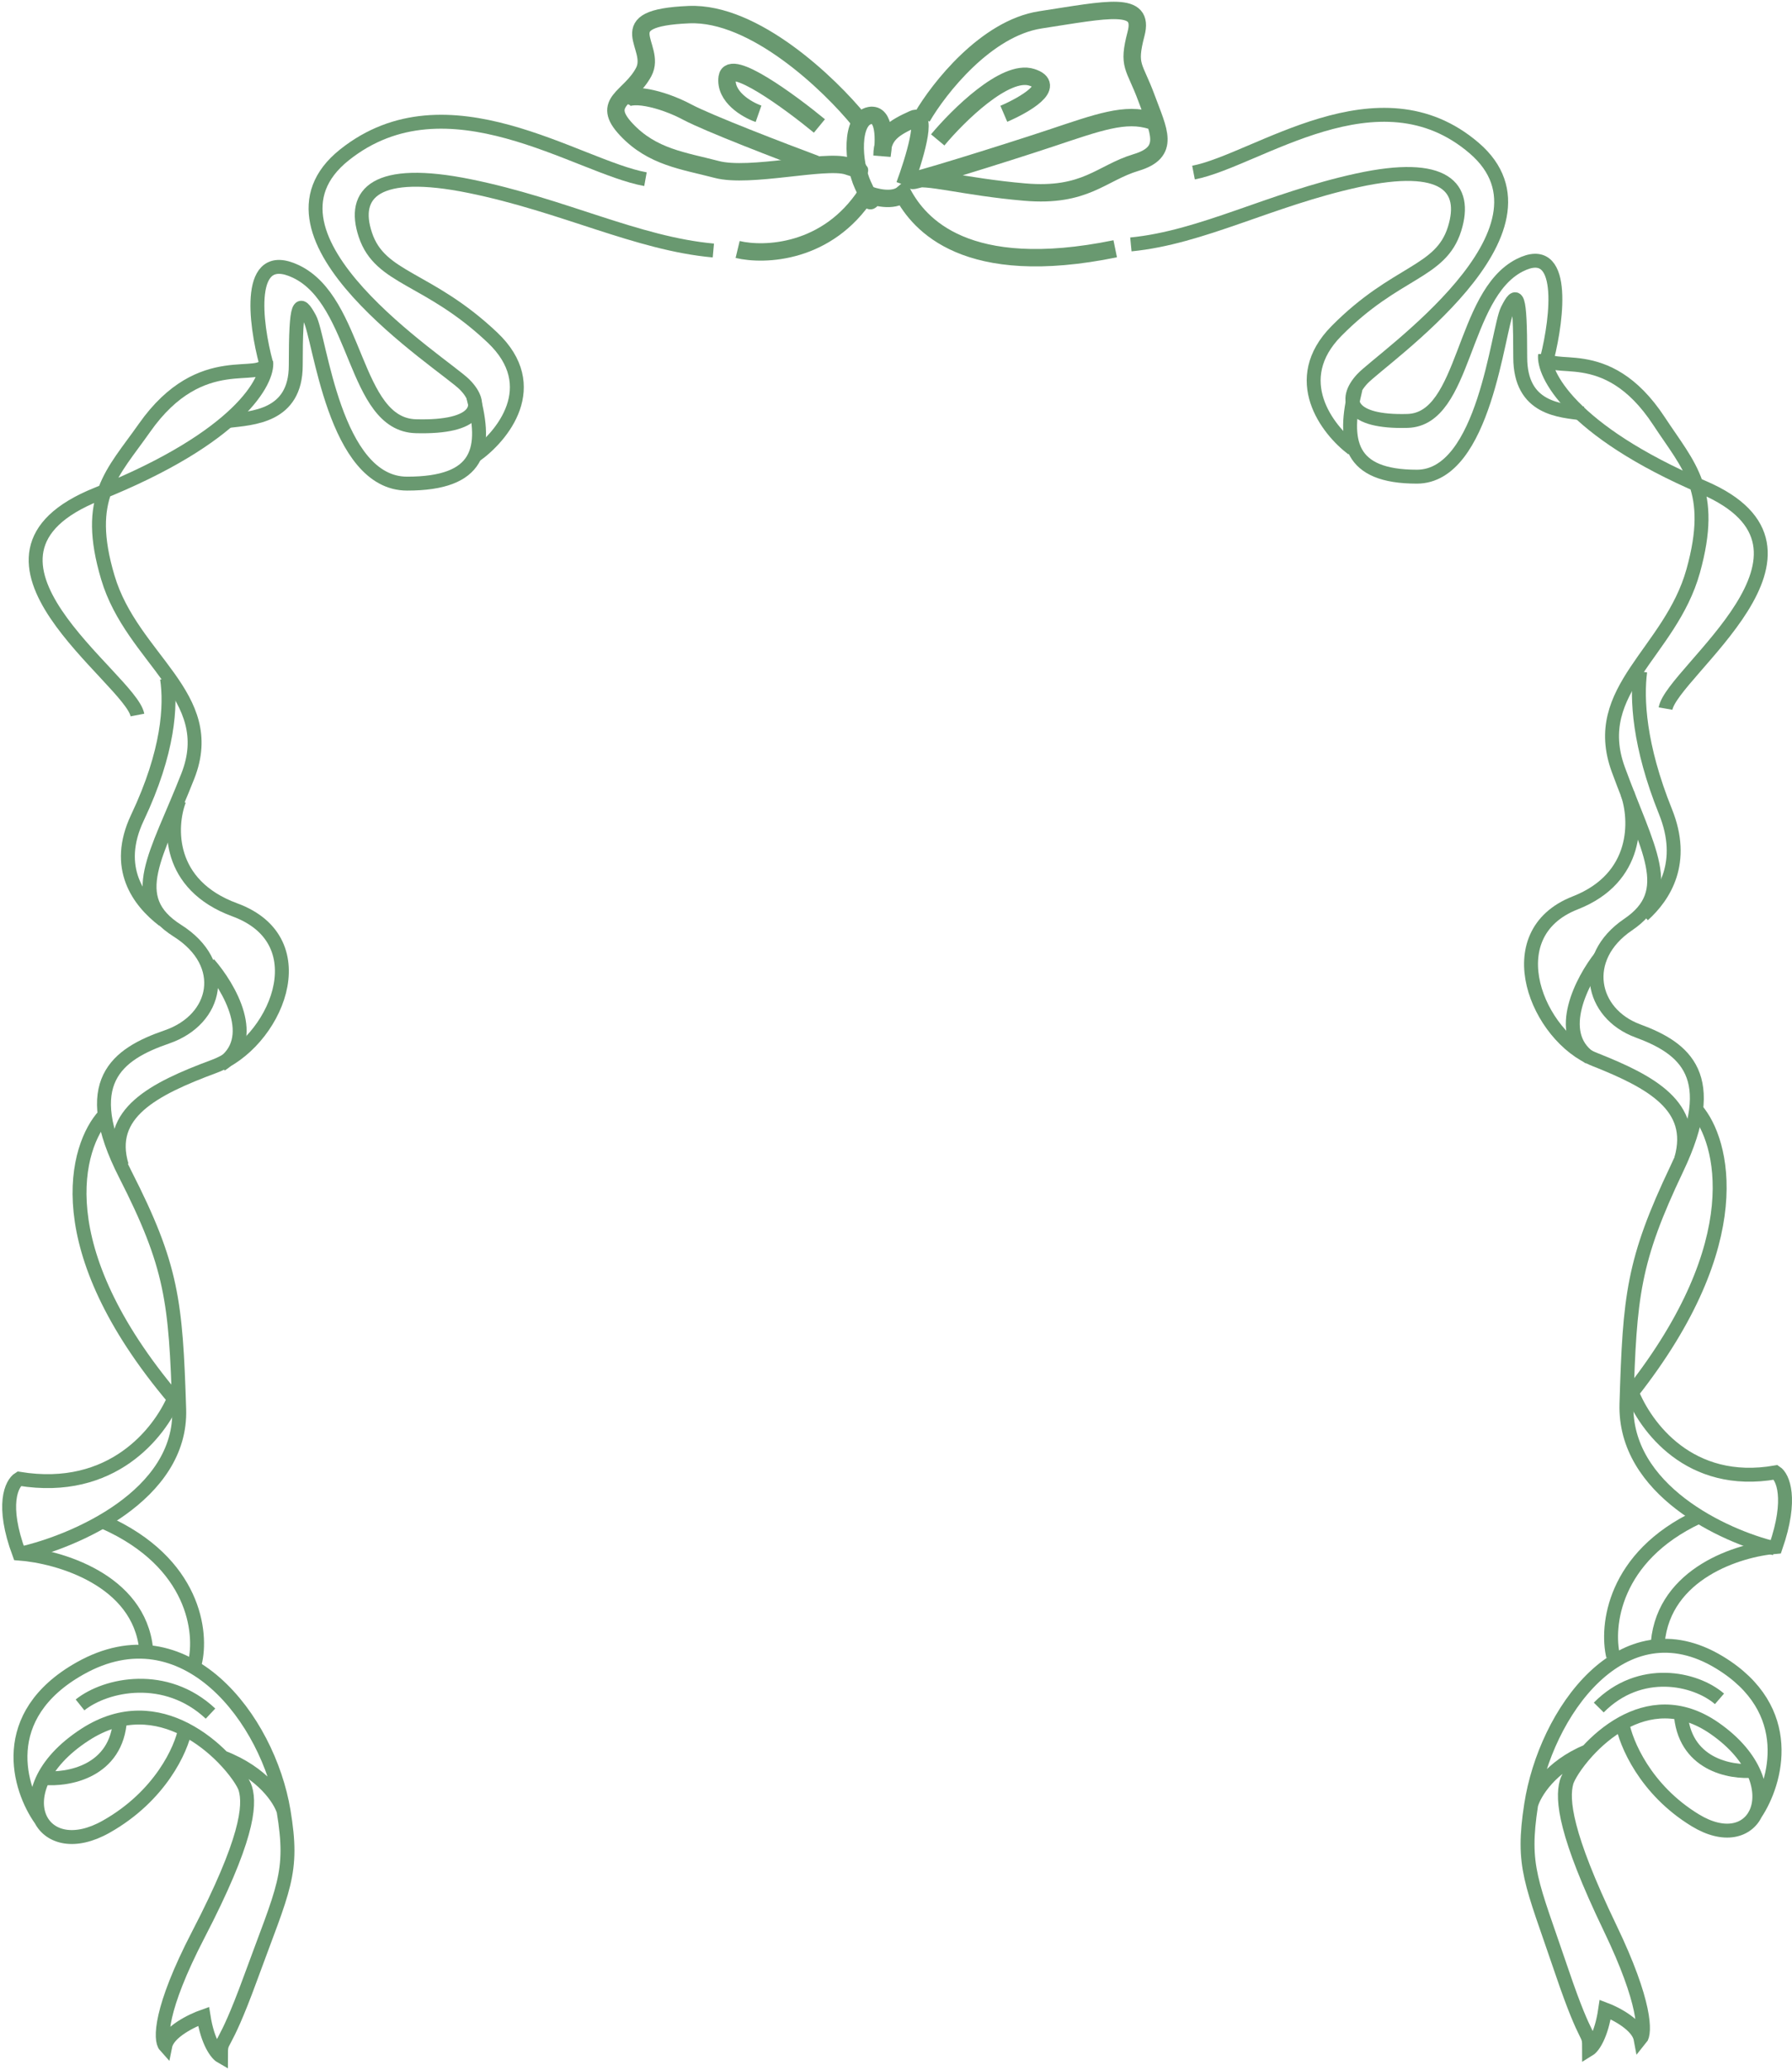 <?xml version="1.0" encoding="UTF-8"?> <svg xmlns="http://www.w3.org/2000/svg" width="515" height="595" viewBox="0 0 515 595" fill="none"><path d="M53.185 497.006C45.243 492.94 35.221 491.584 24.501 498.507C11.596 506.841 8.666 517.054 11.746 523.006M53.185 497.006C52.123 502.673 46.101 516.207 30.501 525.006C21.486 530.092 14.394 528.124 11.746 523.006M53.185 497.006C57.466 499.199 61.144 502.179 64 505.073M11.746 523.006C5.436 514.173 -1.147 493.106 23 479.506C53.185 462.506 77.093 494.071 81.5 520.506M81.5 520.506C84.5 538.5 81.5 542.506 72 568.506C63.788 590.979 63.499 585.008 63.499 591.007C62.332 590.34 59.699 587.107 58.499 579.507C55.166 580.674 48.299 584.007 47.499 588.007C45.999 586.34 45.799 577.607 56.999 556.007C70.999 529.007 72.001 519.007 70.501 514.007C70.032 512.444 67.707 508.83 64 505.073M81.5 520.506C80.5 517.218 75.6 509.527 64 505.073M23 490C30.501 484 47.7 480.5 60.5 492.5" stroke="#699970" stroke-width="4"></path><path d="M12.5 511C19.5 511.667 33.7 509.2 34.5 494" stroke="#699970" stroke-width="4"></path><path d="M6 446.5C21.5 443 52.3 429.8 51.5 405C50.5 374 49.5 364 36 337.5C22.5 311 33.5 303 48 298C62.5 293 66 277 51 267.5C36 258 45 246 54 223C63 200 38 189.5 31 166C24.111 142.874 32.333 136.056 41.5 123C58 99.5 75.5 110.5 76.5 104C77.167 109.167 69.065 125.574 28 142C-17 160 37.5 195 39.5 205.5" stroke="#699970" stroke-width="4"></path><path d="M48 195C49.167 202.667 48.5 216 39.499 235C32.679 249.396 39.832 259 46.999 264.5" stroke="#699970" stroke-width="4"></path><path d="M51.496 230C48.663 237.5 47.897 254.3 67.496 261.5C91.996 270.5 78.998 300 61.498 306.5C43.998 313 30.498 320 34.998 335" stroke="#699970" stroke-width="4"></path><path d="M60 277C65.833 283.667 74.7 298.8 63.5 306" stroke="#699970" stroke-width="4"></path><path d="M30.001 320.5C21.835 329.333 13.2 358.4 50 402C45.833 411.667 32.3 429.4 5.5 425C3.333 426.333 0.3 432.5 5.5 446.5C16.833 447.333 40 454 42 474" stroke="#699970" stroke-width="4"></path><path d="M56 478C58.167 469.333 56 449.1 30 437.5" stroke="#699970" stroke-width="4"></path><path d="M76.498 104.5C73.332 92.833 70.598 71.2 84.998 78C102.998 86.5 101.5 122 119.5 122.5C137.5 123 139.5 116.5 133.5 110.5C127.5 104.5 69.5 68 99 44.5C128.5 21 166 48 185.5 51.5" stroke="#699970" stroke-width="4"></path><path d="M65.5 120.996C72.5 120.163 85 119.8 85 105C85 86.5 86 85.999 89 91.499C92 96.999 96 138.997 117 138.997C138 138.997 140 129.001 136 114" stroke="#699970" stroke-width="4"></path><path d="M136.507 130.997C144.341 125.497 156.307 110.997 141.507 96.997C123.007 79.497 109.28 80.314 105.004 67.499C101 55.5 108.007 47.997 135.007 53.497C162.007 58.997 183.008 69.998 205.008 71.998" stroke="#699970" stroke-width="4"></path><path d="M466.233 495.245C473.582 491.189 482.854 489.836 492.773 496.742C504.714 505.054 507.425 515.241 504.575 521.177M466.233 495.245C467.215 500.897 472.788 514.395 487.222 523.172C495.563 528.244 502.125 526.281 504.575 521.177M466.233 495.245C462.271 497.432 458.869 500.404 456.226 503.291M504.575 521.177C510.413 512.367 516.504 491.355 494.162 477.791C466.233 460.835 444.112 492.317 440.034 518.684M440.034 518.684C437.258 536.63 440.034 540.625 448.824 566.558C456.422 588.973 456.69 583.017 456.69 589C457.769 588.335 460.206 585.11 461.316 577.53C464.4 578.694 470.754 582.018 471.494 586.008C472.882 584.346 473.067 575.635 462.704 554.091C449.75 527.162 448.823 517.188 450.211 512.201C450.645 510.643 452.796 507.038 456.226 503.291M440.034 518.684C440.959 515.404 445.493 507.733 456.226 503.291M494.162 488.257C487.222 482.273 471.308 478.782 459.464 490.75" stroke="#699970" stroke-width="4"></path><path d="M504 508.904C497.318 509.566 483.764 507.114 483 492" stroke="#699970" stroke-width="4"></path><path d="M510 445C495.497 441.495 466.678 428.276 467.426 403.439C468.362 372.394 469.298 362.38 481.93 335.841C494.561 309.302 484.269 301.291 470.701 296.283C457.134 291.276 453.859 275.253 467.894 265.739C481.93 256.225 473.508 244.207 465.087 221.174C456.666 198.14 480.058 187.625 486.608 164.091C493.053 140.931 485.361 134.103 476.783 121.028C461.345 97.493 444.97 108.509 444.034 102C443.411 107.174 450.991 123.605 489.415 140.055C531.521 158.082 480.526 193.133 478.655 203.648" stroke="#699970" stroke-width="4"></path><path d="M471.372 193C470.374 200.722 470.944 214.151 478.647 233.288C484.484 247.787 478.362 257.46 472.229 263" stroke="#699970" stroke-width="4"></path><path d="M467.698 228C470.357 235.5 471.076 252.3 452.682 259.5C429.69 268.5 441.888 298 458.311 304.5C474.734 311 487.403 318 483.18 333" stroke="#699970" stroke-width="4"></path><path d="M460 275C454.742 281.667 446.751 296.8 456.845 304" stroke="#699970" stroke-width="4"></path><path d="M487.575 319C495.161 327.805 503.181 356.777 469 400.235C472.871 409.87 485.44 427.545 510.333 423.16C512.346 424.489 515.163 430.635 510.333 444.59C499.806 445.42 478.288 452.065 476.431 472" stroke="#699970" stroke-width="4"></path><path d="M463.596 476C461.562 467.44 463.596 447.457 488 436" stroke="#699970" stroke-width="4"></path><path d="M444.645 102.878C447.598 91.15 450.147 69.403 436.719 76.239C419.934 84.784 421.331 120.47 404.545 120.973C387.76 121.475 385.895 114.941 391.49 108.91C397.085 102.878 451.171 66.187 423.662 42.563C396.153 18.94 361.184 46.082 343 49.6" stroke="#699970" stroke-width="4"></path><path d="M455 118.841C448.502 118 436.898 117.634 436.898 102.704C436.898 84.041 435.97 83.536 433.185 89.084C430.4 94.632 426.687 137 407.192 137C387.698 137 385.841 126.916 389.555 111.783" stroke="#699970" stroke-width="4"></path><path d="M388.723 129C381.436 123.523 370.304 109.084 384.072 95.144C401.282 77.718 414.052 78.531 418.03 65.77C421.754 53.822 415.236 46.35 390.119 51.827C365.001 57.304 345.466 68.258 325 70.25" stroke="#699970" stroke-width="4"></path><path d="M211.988 71.705C219.655 73.538 237.788 72.905 248.988 55.705C251.322 56.705 256.688 58.105 259.488 55.705C264.155 64.372 277.5 80.295 320.5 71.5" stroke="#699970" stroke-width="5"></path><path d="M259.99 53.206C262.657 46.039 266.89 32.206 262.49 34.206C256.99 36.706 253.49 38.705 253.49 44.705C254.157 40.539 254.39 32.405 249.99 33.205C244.49 34.206 244.99 46.706 247.99 53.206C250.39 58.405 250.323 58.038 249.99 57.205" stroke="#699970" stroke-width="5"></path><path d="M246.987 34.706C238.487 24.206 216.787 3.406 197.987 4.206C174.487 5.206 188.987 13.205 184.987 20.705C180.987 28.205 172.489 29.205 179.989 37.205C187.489 45.205 196.488 46.205 205.988 48.705C215.488 51.205 236.988 45.705 243.488 47.705C248.688 49.305 246.988 49.038 245.488 48.705" stroke="#699970" stroke-width="5"></path><path d="M235.49 36.204C226.99 29.204 209.79 16.604 208.99 22.204C208.19 27.804 214.656 31.538 217.99 32.705" stroke="#699970" stroke-width="5"></path><path d="M234.488 47.204C224.655 43.538 203.488 35.404 197.488 32.204C189.988 28.204 180.488 26.204 178.988 29.204" stroke="#699970" stroke-width="5"></path><path d="M264.99 33.705C269.823 25.371 283.39 8.105 298.99 5.705C318.49 2.705 328.99 0.205 326.49 9.705C323.99 19.205 325.99 18.705 329.49 28.205C332.99 37.705 336.49 43.705 326.49 46.705C316.49 49.705 311.99 56.705 294.49 55.205C276.99 53.705 265.49 50.205 262.49 51.705C259.49 53.205 288.49 44.205 301.99 39.705C315.49 35.205 323.488 32.205 330.988 34.705" stroke="#699970" stroke-width="5"></path><path d="M269.488 40.206C275.322 33.206 288.888 19.806 296.488 22.206C304.088 24.606 294.322 30.205 288.488 32.705" stroke="#699970" stroke-width="5"></path></svg> 